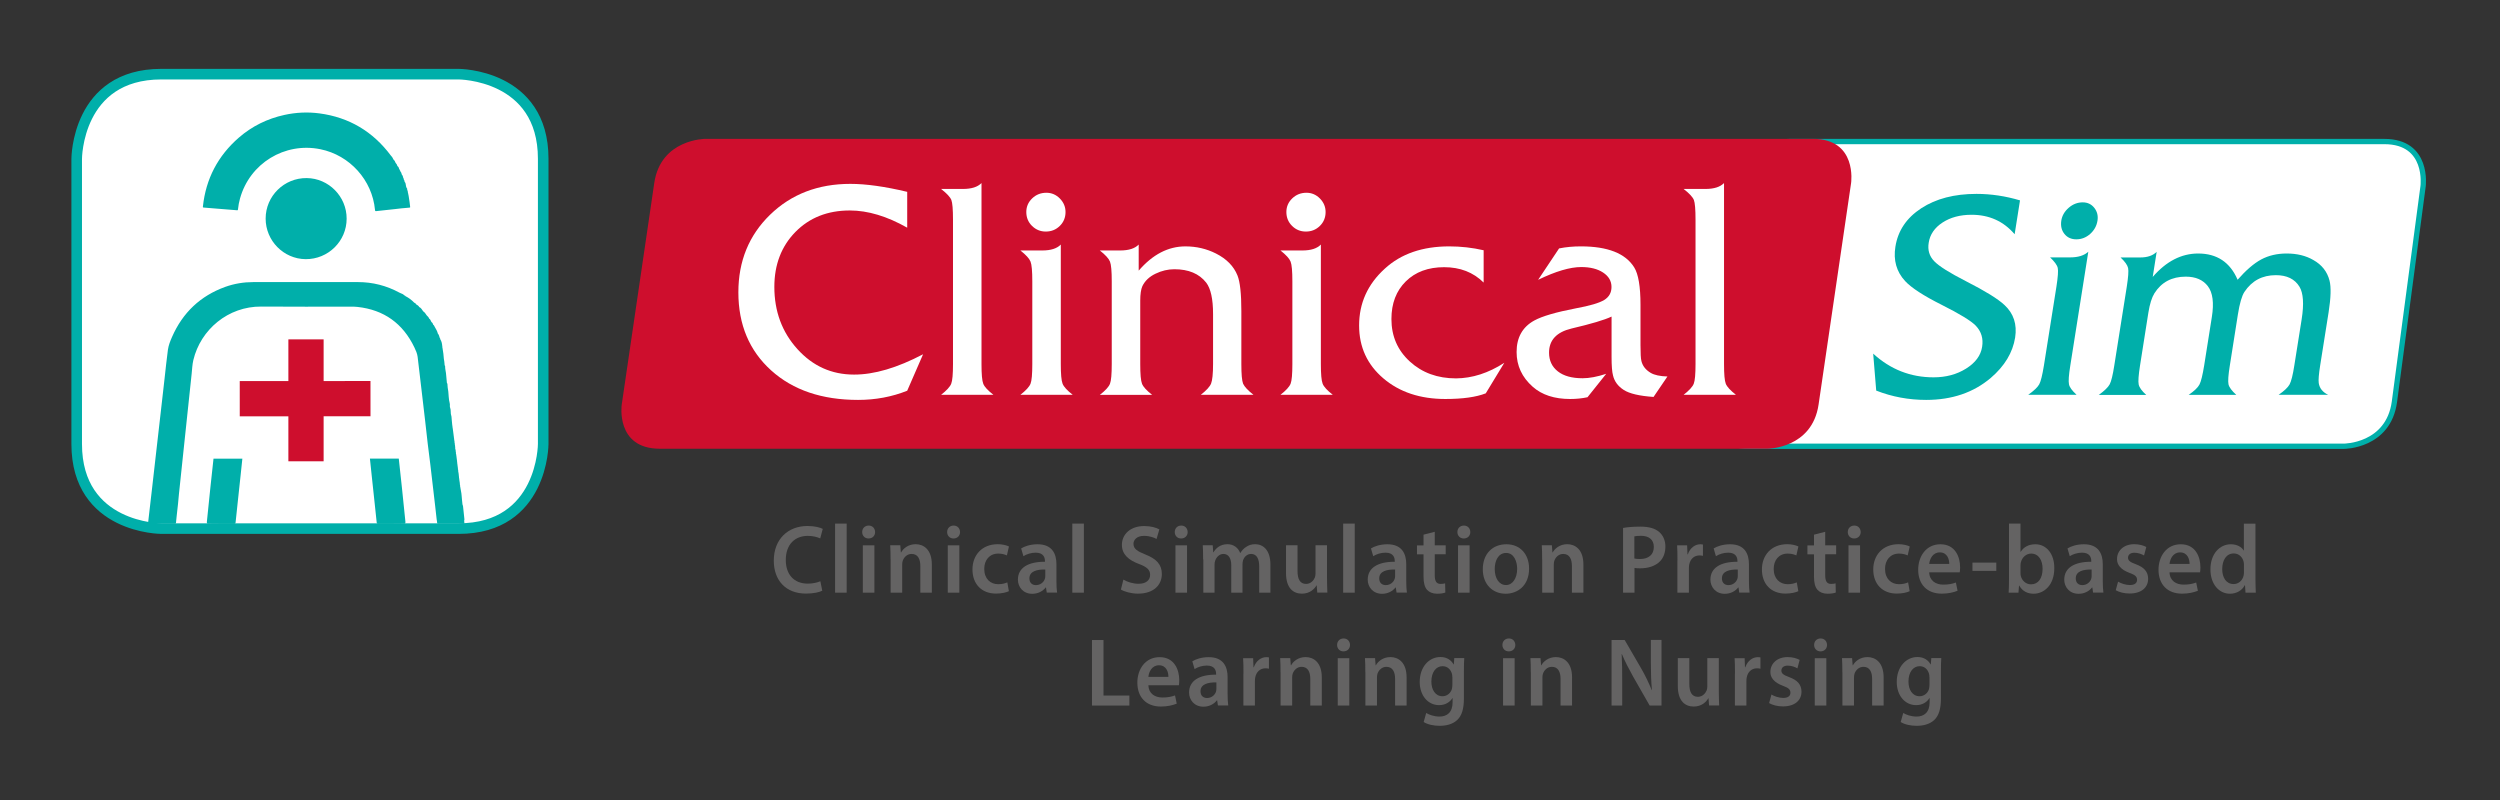 <?xml version="1.0" encoding="utf-8"?>
<!-- Generator: Adobe Illustrator 24.2.1, SVG Export Plug-In . SVG Version: 6.00 Build 0)  -->
<svg version="1.1" xmlns="http://www.w3.org/2000/svg" xmlns:xlink="http://www.w3.org/1999/xlink" x="0px" y="0px"
	 viewBox="0 0 354.33 113.39" style="enable-background:new 0 0 354.33 113.39;" xml:space="preserve">
<rect x="0" y="0" width="354.33" height="113.39" fill="#333333" stroke="none"/>
<style type="text/css">
	.st0{fill:#646363;}
	.st1{fill:#FFFFFF;stroke:#00AFAA;stroke-width:0.75;}
	.st2{fill:#00AFAA;}
	.st3{fill:#CE0E2D;}
	.st4{fill:#FFFFFF;}
	.st5{fill:#FFFFFF;stroke:#00AFAA;stroke-width:1.5;}
	.st6{fill:none;stroke:#CE0E2D;stroke-width:4.995;}
</style>
<g id="Capa_1">
</g>
<g id="Capa_2">
	<g>
		<g>
			<g>
				<g>
					<path class="st0" d="M116.54,83.72c-0.38,0.21-1.23,0.41-2.31,0.41c-2.84,0-4.56-1.85-4.56-4.67c0-3.06,2.04-4.91,4.77-4.91
						c1.07,0,1.84,0.23,2.17,0.41l-0.36,1.35c-0.42-0.19-1.01-0.36-1.75-0.36c-1.82,0-3.13,1.19-3.13,3.42
						c0,2.04,1.15,3.35,3.12,3.35c0.66,0,1.35-0.14,1.78-0.34L116.54,83.72z"/>
					<path class="st0" d="M118.36,74.21H120V84h-1.64V74.21z"/>
					<path class="st0" d="M124.03,75.41c0,0.51-0.36,0.91-0.93,0.91c-0.54,0-0.9-0.4-0.9-0.91c0-0.52,0.37-0.92,0.92-0.92
						C123.67,74.49,124.02,74.89,124.03,75.41z M122.29,84v-6.71h1.64V84H122.29z"/>
					<path class="st0" d="M126.22,79.28c0-0.77-0.01-1.42-0.05-2h1.43l0.08,1.01h0.04c0.28-0.52,0.98-1.16,2.06-1.16
						c1.13,0,2.29,0.76,2.29,2.88V84h-1.63v-3.79c0-0.96-0.34-1.7-1.23-1.7c-0.65,0-1.1,0.48-1.27,0.99
						c-0.05,0.15-0.07,0.36-0.07,0.55V84h-1.64V79.28z"/>
					<path class="st0" d="M136.07,75.41c0,0.51-0.36,0.91-0.93,0.91c-0.54,0-0.9-0.4-0.9-0.91c0-0.52,0.37-0.92,0.92-0.92
						C135.71,74.49,136.06,74.89,136.07,75.41z M134.33,84v-6.71h1.64V84H134.33z"/>
					<path class="st0" d="M142.99,83.79c-0.34,0.17-1.02,0.34-1.83,0.34c-2.02,0-3.33-1.34-3.33-3.42c0-2.01,1.33-3.58,3.59-3.58
						c0.6,0,1.21,0.14,1.58,0.32l-0.29,1.27c-0.27-0.12-0.65-0.26-1.23-0.26c-1.25,0-1.99,0.95-1.98,2.18
						c0,1.38,0.86,2.16,1.98,2.16c0.57,0,0.97-0.12,1.29-0.26L142.99,83.79z"/>
					<path class="st0" d="M148.36,84l-0.11-0.74h-0.04c-0.4,0.52-1.07,0.9-1.91,0.9c-1.3,0-2.03-0.98-2.03-2
						c0-1.69,1.45-2.55,3.83-2.54V79.5c0-0.44-0.17-1.17-1.31-1.17c-0.64,0-1.3,0.21-1.74,0.5l-0.32-1.1
						c0.48-0.3,1.31-0.59,2.33-0.59c2.07,0,2.67,1.36,2.67,2.82v2.42c0,0.61,0.03,1.2,0.09,1.61H148.36z M148.15,80.72
						c-1.15-0.03-2.25,0.23-2.25,1.25c0,0.66,0.41,0.96,0.93,0.96c0.65,0,1.13-0.44,1.27-0.92c0.04-0.12,0.05-0.26,0.05-0.37V80.72z
						"/>
					<path class="st0" d="M151.98,74.21h1.64V84h-1.64V74.21z"/>
					<path class="st0" d="M159.22,82.15c0.53,0.32,1.33,0.59,2.16,0.59c1.05,0,1.63-0.51,1.63-1.27c0-0.7-0.45-1.12-1.59-1.54
						c-1.47-0.55-2.41-1.36-2.41-2.7c0-1.52,1.22-2.67,3.16-2.67c0.97,0,1.68,0.22,2.15,0.47l-0.4,1.36
						c-0.32-0.18-0.94-0.44-1.78-0.44c-1.03,0-1.49,0.58-1.49,1.12c0,0.72,0.52,1.05,1.71,1.53c1.55,0.61,2.31,1.42,2.31,2.76
						c0,1.49-1.09,2.78-3.39,2.78c-0.94,0-1.92-0.28-2.41-0.58L159.22,82.15z"/>
					<path class="st0" d="M168.33,75.41c0,0.51-0.36,0.91-0.93,0.91c-0.54,0-0.9-0.4-0.9-0.91c0-0.52,0.37-0.92,0.92-0.92
						C167.97,74.49,168.32,74.89,168.33,75.41z M166.6,84v-6.71h1.64V84H166.6z"/>
					<path class="st0" d="M170.52,79.28c0-0.77-0.01-1.42-0.05-2h1.41l0.07,0.99h0.04c0.32-0.52,0.9-1.14,1.99-1.14
						c0.85,0,1.51,0.5,1.79,1.24h0.03c0.23-0.37,0.49-0.65,0.8-0.84c0.36-0.26,0.77-0.4,1.3-0.4c1.07,0,2.16,0.76,2.16,2.91V84
						h-1.59v-3.71c0-1.12-0.37-1.78-1.15-1.78c-0.56,0-0.97,0.41-1.14,0.9c-0.04,0.17-0.08,0.37-0.08,0.56V84h-1.59v-3.89
						c0-0.94-0.36-1.6-1.11-1.6c-0.61,0-1.02,0.5-1.17,0.96c-0.07,0.17-0.09,0.36-0.09,0.55V84h-1.59V79.28z"/>
					<path class="st0" d="M188.08,81.98c0,0.8,0.03,1.46,0.05,2.01h-1.43l-0.08-1.02h-0.03c-0.28,0.48-0.91,1.17-2.07,1.17
						c-1.18,0-2.25-0.73-2.25-2.92v-3.94h1.63v3.65c0,1.12,0.34,1.83,1.21,1.83c0.65,0,1.07-0.48,1.25-0.91
						c0.05-0.15,0.09-0.33,0.09-0.52v-4.05h1.63V81.98z"/>
					<path class="st0" d="M190.37,74.21h1.64V84h-1.64V74.21z"/>
					<path class="st0" d="M197.94,84l-0.11-0.74h-0.04c-0.4,0.52-1.07,0.9-1.91,0.9c-1.3,0-2.03-0.98-2.03-2
						c0-1.69,1.45-2.55,3.83-2.54V79.5c0-0.44-0.17-1.17-1.31-1.17c-0.64,0-1.3,0.21-1.74,0.5l-0.32-1.1
						c0.48-0.3,1.31-0.59,2.33-0.59c2.07,0,2.67,1.36,2.67,2.82v2.42c0,0.61,0.03,1.2,0.09,1.61H197.94z M197.73,80.72
						c-1.15-0.03-2.25,0.23-2.25,1.25c0,0.66,0.41,0.96,0.93,0.96c0.65,0,1.13-0.44,1.27-0.92c0.04-0.12,0.05-0.26,0.05-0.37V80.72z
						"/>
					<path class="st0" d="M203.35,75.37v1.92h1.55v1.27h-1.55v2.96c0,0.81,0.21,1.24,0.83,1.24c0.28,0,0.49-0.04,0.64-0.08l0.03,1.3
						c-0.24,0.1-0.66,0.17-1.18,0.17c-0.6,0-1.1-0.21-1.41-0.55c-0.34-0.39-0.5-0.99-0.5-1.87v-3.16h-0.93v-1.27h0.93v-1.52
						L203.35,75.37z"/>
					<path class="st0" d="M208.39,75.41c0,0.51-0.36,0.91-0.93,0.91c-0.54,0-0.9-0.4-0.9-0.91c0-0.52,0.37-0.92,0.92-0.92
						C208.03,74.49,208.38,74.89,208.39,75.41z M206.65,84v-6.71h1.64V84H206.65z"/>
					<path class="st0" d="M216.72,80.58c0,2.47-1.67,3.57-3.32,3.57c-1.83,0-3.24-1.31-3.24-3.46c0-2.21,1.39-3.55,3.34-3.55
						C215.43,77.13,216.72,78.54,216.72,80.58z M211.85,80.65c0,1.3,0.61,2.27,1.6,2.27c0.93,0,1.58-0.95,1.58-2.3
						c0-1.05-0.45-2.25-1.56-2.25C212.32,78.37,211.85,79.53,211.85,80.65z"/>
					<path class="st0" d="M218.57,79.28c0-0.77-0.01-1.42-0.05-2h1.43l0.08,1.01h0.04c0.28-0.52,0.98-1.16,2.06-1.16
						c1.13,0,2.29,0.76,2.29,2.88V84h-1.63v-3.79c0-0.96-0.34-1.7-1.23-1.7c-0.65,0-1.1,0.48-1.27,0.99
						c-0.05,0.15-0.07,0.36-0.07,0.55V84h-1.64V79.28z"/>
					<path class="st0" d="M230.03,74.83c0.58-0.11,1.39-0.19,2.49-0.19c1.19,0,2.07,0.26,2.64,0.76c0.53,0.45,0.88,1.18,0.88,2.05
						c0,0.88-0.27,1.61-0.77,2.11c-0.65,0.67-1.67,0.99-2.82,0.99c-0.3,0-0.58-0.01-0.79-0.06V84h-1.62V74.83z M231.65,79.16
						c0.2,0.05,0.46,0.07,0.79,0.07c1.22,0,1.96-0.62,1.96-1.71c0-1.03-0.69-1.58-1.82-1.58c-0.45,0-0.77,0.04-0.94,0.08V79.16z"/>
					<path class="st0" d="M237.75,79.45c0-0.91-0.01-1.56-0.05-2.16h1.42l0.05,1.28h0.05c0.32-0.95,1.07-1.43,1.76-1.43
						c0.16,0,0.25,0.01,0.38,0.04v1.6c-0.13-0.03-0.28-0.06-0.48-0.06c-0.78,0-1.31,0.52-1.46,1.28c-0.03,0.15-0.05,0.33-0.05,0.52
						V84h-1.63V79.45z"/>
					<path class="st0" d="M246.51,84l-0.11-0.74h-0.04c-0.4,0.52-1.07,0.9-1.91,0.9c-1.3,0-2.03-0.98-2.03-2
						c0-1.69,1.45-2.55,3.83-2.54V79.5c0-0.44-0.17-1.17-1.31-1.17c-0.64,0-1.3,0.21-1.74,0.5l-0.32-1.1
						c0.48-0.3,1.31-0.59,2.33-0.59c2.07,0,2.67,1.36,2.67,2.82v2.42c0,0.61,0.03,1.2,0.09,1.61H246.51z M246.3,80.72
						c-1.15-0.03-2.25,0.23-2.25,1.25c0,0.66,0.41,0.96,0.93,0.96c0.65,0,1.13-0.44,1.27-0.92c0.04-0.12,0.05-0.26,0.05-0.37V80.72z
						"/>
					<path class="st0" d="M254.88,83.79c-0.34,0.17-1.02,0.34-1.83,0.34c-2.02,0-3.33-1.34-3.33-3.42c0-2.01,1.33-3.58,3.59-3.58
						c0.6,0,1.21,0.14,1.58,0.32l-0.29,1.27c-0.27-0.12-0.65-0.26-1.23-0.26c-1.25,0-1.99,0.95-1.98,2.18
						c0,1.38,0.86,2.16,1.98,2.16c0.57,0,0.97-0.12,1.29-0.26L254.88,83.79z"/>
					<path class="st0" d="M258.69,75.37v1.92h1.55v1.27h-1.55v2.96c0,0.81,0.21,1.24,0.83,1.24c0.28,0,0.49-0.04,0.64-0.08l0.03,1.3
						c-0.24,0.1-0.66,0.17-1.18,0.17c-0.6,0-1.1-0.21-1.41-0.55c-0.34-0.39-0.5-0.99-0.5-1.87v-3.16h-0.93v-1.27h0.93v-1.52
						L258.69,75.37z"/>
					<path class="st0" d="M263.72,75.41c0,0.51-0.36,0.91-0.93,0.91c-0.54,0-0.9-0.4-0.9-0.91c0-0.52,0.37-0.92,0.92-0.92
						C263.37,74.49,263.71,74.89,263.72,75.41z M261.99,84v-6.71h1.64V84H261.99z"/>
					<path class="st0" d="M270.66,83.79c-0.34,0.17-1.02,0.34-1.83,0.34c-2.02,0-3.33-1.34-3.33-3.42c0-2.01,1.33-3.58,3.59-3.58
						c0.6,0,1.21,0.14,1.58,0.32l-0.29,1.27c-0.27-0.12-0.65-0.26-1.23-0.26c-1.25,0-1.99,0.95-1.98,2.18
						c0,1.38,0.86,2.16,1.98,2.16c0.57,0,0.97-0.12,1.29-0.26L270.66,83.79z"/>
					<path class="st0" d="M273.43,81.12c0.04,1.21,0.96,1.74,1.99,1.74c0.76,0,1.3-0.11,1.79-0.3l0.24,1.17
						c-0.56,0.23-1.33,0.41-2.25,0.41c-2.09,0-3.33-1.34-3.33-3.39c0-1.86,1.09-3.61,3.16-3.61c2.09,0,2.78,1.79,2.78,3.26
						c0,0.32-0.03,0.57-0.05,0.72H273.43z M276.27,79.93c0.01-0.62-0.25-1.64-1.34-1.64c-1.01,0-1.43,0.95-1.5,1.64H276.27z"/>
					<path class="st0" d="M282.94,79.74v1.17h-3.38v-1.17H282.94z"/>
					<path class="st0" d="M284.69,84c0.03-0.46,0.05-1.2,0.05-1.89v-7.9h1.63v4h0.03c0.4-0.65,1.1-1.07,2.07-1.07
						c1.58,0,2.71,1.36,2.69,3.4c0,2.41-1.47,3.61-2.93,3.61c-0.83,0-1.58-0.33-2.04-1.16h-0.03L286.08,84H284.69z M286.37,81.23
						c0,0.14,0.01,0.28,0.04,0.4c0.17,0.68,0.74,1.19,1.45,1.19c1.02,0,1.64-0.85,1.64-2.21c0-1.18-0.54-2.15-1.63-2.15
						c-0.66,0-1.26,0.5-1.45,1.24c-0.03,0.12-0.05,0.28-0.05,0.44V81.23z"/>
					<path class="st0" d="M296.66,84l-0.11-0.74h-0.04c-0.4,0.52-1.07,0.9-1.91,0.9c-1.3,0-2.03-0.98-2.03-2
						c0-1.69,1.45-2.55,3.83-2.54V79.5c0-0.44-0.17-1.17-1.31-1.17c-0.64,0-1.3,0.21-1.74,0.5l-0.32-1.1
						c0.48-0.3,1.31-0.59,2.33-0.59c2.07,0,2.67,1.36,2.67,2.82v2.42c0,0.61,0.03,1.2,0.09,1.61H296.66z M296.45,80.72
						c-1.15-0.03-2.25,0.23-2.25,1.25c0,0.66,0.41,0.96,0.93,0.96c0.65,0,1.13-0.44,1.27-0.92c0.04-0.12,0.05-0.26,0.05-0.37V80.72z
						"/>
					<path class="st0" d="M300.2,82.44c0.37,0.23,1.07,0.48,1.66,0.48c0.72,0,1.03-0.3,1.03-0.74c0-0.46-0.27-0.69-1.06-0.98
						c-1.26-0.46-1.79-1.17-1.78-1.96c0-1.18,0.94-2.11,2.44-2.11c0.72,0,1.34,0.19,1.71,0.4l-0.32,1.2
						c-0.28-0.17-0.79-0.39-1.37-0.39c-0.58,0-0.9,0.29-0.9,0.7c0,0.43,0.3,0.63,1.13,0.94c1.17,0.44,1.71,1.06,1.72,2.05
						c0,1.21-0.92,2.09-2.63,2.09c-0.78,0-1.48-0.19-1.96-0.47L300.2,82.44z"/>
					<path class="st0" d="M307.49,81.12c0.04,1.21,0.96,1.74,1.99,1.74c0.76,0,1.3-0.11,1.79-0.3l0.24,1.17
						c-0.56,0.23-1.33,0.41-2.25,0.41c-2.09,0-3.33-1.34-3.33-3.39c0-1.86,1.09-3.61,3.16-3.61c2.09,0,2.78,1.79,2.78,3.26
						c0,0.32-0.03,0.57-0.05,0.72H307.49z M310.33,79.93c0.01-0.62-0.25-1.64-1.34-1.64c-1.01,0-1.43,0.95-1.5,1.64H310.33z"/>
					<path class="st0" d="M319.67,74.21v7.9c0,0.69,0.03,1.43,0.05,1.89h-1.46l-0.07-1.06h-0.03c-0.38,0.74-1.17,1.21-2.11,1.21
						c-1.54,0-2.76-1.36-2.76-3.43c-0.01-2.25,1.34-3.58,2.89-3.58c0.89,0,1.53,0.39,1.82,0.88h0.03v-3.8H319.67z M318.04,80.08
						c0-0.14-0.01-0.3-0.04-0.44c-0.15-0.66-0.66-1.2-1.41-1.2c-1.05,0-1.63,0.96-1.63,2.22c0,1.23,0.58,2.12,1.62,2.12
						c0.66,0,1.25-0.47,1.41-1.2c0.04-0.15,0.05-0.32,0.05-0.5V80.08z"/>
				</g>
				<g>
					<path class="st0" d="M154.77,90.71h1.63v7.87h3.67V100h-5.3V90.71z"/>
					<path class="st0" d="M162.76,97.12c0.04,1.21,0.95,1.74,1.99,1.74c0.76,0,1.3-0.11,1.79-0.3l0.24,1.17
						c-0.56,0.23-1.33,0.41-2.25,0.41c-2.1,0-3.33-1.34-3.33-3.39c0-1.86,1.09-3.61,3.16-3.61c2.09,0,2.78,1.79,2.78,3.26
						c0,0.32-0.03,0.57-0.05,0.72H162.76z M165.6,95.93c0.01-0.62-0.25-1.64-1.34-1.64c-1.01,0-1.43,0.95-1.5,1.64H165.6z"/>
					<path class="st0" d="M172.62,100l-0.11-0.74h-0.04c-0.4,0.52-1.07,0.9-1.91,0.9c-1.3,0-2.03-0.98-2.03-2
						c0-1.69,1.45-2.55,3.83-2.54V95.5c0-0.44-0.17-1.17-1.31-1.17c-0.64,0-1.3,0.21-1.74,0.5l-0.32-1.1
						c0.48-0.3,1.31-0.59,2.33-0.59c2.07,0,2.67,1.36,2.67,2.82v2.42c0,0.61,0.03,1.2,0.09,1.61H172.62z M172.4,96.72
						c-1.15-0.03-2.25,0.23-2.25,1.25c0,0.66,0.41,0.96,0.93,0.96c0.65,0,1.13-0.44,1.27-0.92c0.04-0.12,0.05-0.26,0.05-0.37V96.72z
						"/>
					<path class="st0" d="M176.24,95.45c0-0.91-0.01-1.56-0.05-2.16h1.42l0.05,1.28h0.05c0.32-0.95,1.07-1.43,1.76-1.43
						c0.16,0,0.25,0.01,0.38,0.04v1.6c-0.13-0.03-0.28-0.06-0.48-0.06c-0.78,0-1.31,0.52-1.46,1.28c-0.03,0.15-0.05,0.33-0.05,0.52
						V100h-1.63V95.45z"/>
					<path class="st0" d="M181.49,95.28c0-0.77-0.01-1.42-0.05-2h1.43l0.08,1.01h0.04c0.28-0.52,0.98-1.16,2.06-1.16
						c1.13,0,2.29,0.76,2.29,2.88V100h-1.63v-3.79c0-0.96-0.34-1.7-1.23-1.7c-0.65,0-1.1,0.48-1.27,0.99
						c-0.05,0.15-0.07,0.36-0.07,0.55V100h-1.64V95.28z"/>
					<path class="st0" d="M191.34,91.41c0,0.51-0.36,0.91-0.93,0.91c-0.54,0-0.9-0.4-0.9-0.91c0-0.52,0.37-0.92,0.92-0.92
						C190.98,90.49,191.33,90.89,191.34,91.41z M189.6,100v-6.71h1.64V100H189.6z"/>
					<path class="st0" d="M193.51,95.28c0-0.77-0.01-1.42-0.05-2h1.43l0.08,1.01h0.04c0.28-0.52,0.98-1.16,2.06-1.16
						c1.13,0,2.29,0.76,2.29,2.88V100h-1.63v-3.79c0-0.96-0.34-1.7-1.23-1.7c-0.65,0-1.1,0.48-1.27,0.99
						c-0.05,0.15-0.07,0.36-0.07,0.55V100h-1.64V95.28z"/>
					<path class="st0" d="M207.53,93.29c-0.03,0.45-0.05,1.01-0.05,1.93v3.8c0,1.41-0.28,2.41-0.96,3.04
						c-0.68,0.62-1.6,0.81-2.49,0.81c-0.82,0-1.7-0.18-2.25-0.54l0.36-1.28c0.41,0.25,1.1,0.51,1.88,0.51
						c1.06,0,1.86-0.58,1.86-2.03v-0.58h-0.03c-0.37,0.59-1.03,0.99-1.88,0.99c-1.6,0-2.75-1.38-2.75-3.28
						c0-2.21,1.38-3.54,2.93-3.54c0.98,0,1.56,0.5,1.87,1.05h0.03l0.07-0.9H207.53z M205.84,95.97c0-0.15-0.01-0.32-0.05-0.46
						c-0.17-0.62-0.64-1.09-1.33-1.09c-0.92,0-1.59,0.83-1.59,2.19c0,1.14,0.56,2.07,1.58,2.07c0.61,0,1.14-0.41,1.33-1.02
						c0.04-0.18,0.07-0.41,0.07-0.61V95.97z"/>
					<path class="st0" d="M214.77,91.41c0,0.51-0.36,0.91-0.93,0.91c-0.54,0-0.9-0.4-0.9-0.91c0-0.52,0.37-0.92,0.92-0.92
						C214.41,90.49,214.75,90.89,214.77,91.41z M213.03,100v-6.71h1.64V100H213.03z"/>
					<path class="st0" d="M216.96,95.28c0-0.77-0.01-1.42-0.05-2h1.43l0.08,1.01h0.04c0.28-0.52,0.98-1.16,2.06-1.16
						c1.13,0,2.29,0.76,2.29,2.88V100h-1.63v-3.79c0-0.96-0.34-1.7-1.23-1.7c-0.65,0-1.1,0.48-1.27,0.99
						c-0.05,0.15-0.07,0.36-0.07,0.55V100h-1.64V95.28z"/>
					<path class="st0" d="M228.41,100v-9.29h1.86l2.31,3.98c0.6,1.03,1.11,2.11,1.52,3.11h0.03c-0.11-1.24-0.15-2.44-0.15-3.86
						v-3.24h1.51V100h-1.68l-2.33-4.08c-0.57-1.02-1.17-2.16-1.6-3.21l-0.04,0.01c0.07,1.2,0.08,2.42,0.08,3.96V100H228.41z"/>
					<path class="st0" d="M243.61,97.98c0,0.8,0.03,1.46,0.05,2.01h-1.43l-0.08-1.02h-0.03c-0.28,0.48-0.91,1.17-2.07,1.17
						c-1.18,0-2.25-0.73-2.25-2.92v-3.94h1.63v3.65c0,1.12,0.34,1.83,1.21,1.83c0.65,0,1.07-0.48,1.25-0.91
						c0.05-0.15,0.09-0.33,0.09-0.52v-4.05h1.63V97.98z"/>
					<path class="st0" d="M245.9,95.45c0-0.91-0.01-1.56-0.05-2.16h1.42l0.05,1.28h0.05c0.32-0.95,1.07-1.43,1.76-1.43
						c0.16,0,0.25,0.01,0.38,0.04v1.6c-0.13-0.03-0.28-0.06-0.48-0.06c-0.78,0-1.31,0.52-1.46,1.28c-0.03,0.15-0.05,0.33-0.05,0.52
						V100h-1.63V95.45z"/>
					<path class="st0" d="M251.07,98.44c0.37,0.23,1.07,0.48,1.66,0.48c0.72,0,1.03-0.3,1.03-0.74c0-0.46-0.27-0.69-1.06-0.98
						c-1.26-0.46-1.79-1.17-1.78-1.96c0-1.18,0.94-2.11,2.44-2.11c0.72,0,1.34,0.19,1.71,0.4l-0.32,1.2
						c-0.28-0.17-0.79-0.39-1.37-0.39c-0.58,0-0.9,0.29-0.9,0.7c0,0.43,0.3,0.63,1.13,0.94c1.17,0.44,1.71,1.06,1.72,2.05
						c0,1.21-0.92,2.09-2.63,2.09c-0.78,0-1.48-0.19-1.96-0.47L251.07,98.44z"/>
					<path class="st0" d="M258.95,91.41c0,0.51-0.36,0.91-0.93,0.91c-0.54,0-0.9-0.4-0.9-0.91c0-0.52,0.37-0.92,0.92-0.92
						C258.59,90.49,258.94,90.89,258.95,91.41z M257.21,100v-6.71h1.64V100H257.21z"/>
					<path class="st0" d="M261.12,95.28c0-0.77-0.01-1.42-0.05-2h1.43l0.08,1.01h0.04c0.28-0.52,0.98-1.16,2.06-1.16
						c1.13,0,2.29,0.76,2.29,2.88V100h-1.63v-3.79c0-0.96-0.34-1.7-1.23-1.7c-0.65,0-1.1,0.48-1.27,0.99
						c-0.05,0.15-0.07,0.36-0.07,0.55V100h-1.64V95.28z"/>
					<path class="st0" d="M275.14,93.29c-0.03,0.45-0.05,1.01-0.05,1.93v3.8c0,1.41-0.28,2.41-0.96,3.04
						c-0.68,0.62-1.6,0.81-2.49,0.81c-0.82,0-1.7-0.18-2.25-0.54l0.36-1.28c0.41,0.25,1.1,0.51,1.88,0.51
						c1.06,0,1.86-0.58,1.86-2.03v-0.58h-0.03c-0.37,0.59-1.03,0.99-1.88,0.99c-1.6,0-2.75-1.38-2.75-3.28
						c0-2.21,1.38-3.54,2.93-3.54c0.98,0,1.56,0.5,1.87,1.05h0.03l0.07-0.9H275.14z M273.46,95.97c0-0.15-0.01-0.32-0.05-0.46
						c-0.17-0.62-0.64-1.09-1.33-1.09c-0.92,0-1.59,0.83-1.59,2.19c0,1.14,0.56,2.07,1.58,2.07c0.61,0,1.14-0.41,1.33-1.02
						c0.04-0.18,0.07-0.41,0.07-0.61V95.97z"/>
				</g>
			</g>
			<g>
				<g>
					<path class="st1" d="M253.58,20.06c0,0-6.33,0-7.17,6.33l-4.06,30.53c0,0-0.84,6.33,5.49,6.33h84.36c0,0,6.33,0,7.17-6.33
						l4.06-30.53c0,0,0.84-6.33-5.49-6.33H253.58z"/>
					<g>
						<g>
							<path class="st2" d="M285.61,47.84c-0.34,2.13-1.49,4.04-3.45,5.72c-2.45,2.08-5.5,3.12-9.16,3.12
								c-2.48,0-4.84-0.44-7.08-1.32l-0.43-5.24c2.44,2.24,5.3,3.36,8.56,3.36c1.75,0,3.29-0.41,4.61-1.24
								c1.32-0.83,2.08-1.85,2.27-3.08c0.19-1.17-0.11-2.17-0.9-3c-0.67-0.69-2.29-1.68-4.84-2.96c-2.55-1.28-4.28-2.4-5.17-3.36
								c-1.23-1.33-1.69-2.96-1.38-4.88c0.36-2.27,1.58-4.08,3.66-5.44c2.08-1.36,4.69-2.04,7.83-2.04c2.06,0,4.12,0.31,6.17,0.92
								l-0.76,4.8c-1.57-1.84-3.6-2.76-6.11-2.76c-1.62,0-2.99,0.37-4.11,1.1c-1.12,0.73-1.78,1.69-1.96,2.86
								c-0.17,1.04,0.09,1.91,0.78,2.62c0.68,0.71,2.18,1.65,4.47,2.82c2.73,1.39,4.57,2.52,5.5,3.4
								C285.4,44.44,285.9,45.97,285.61,47.84z"/>
							<path class="st2" d="M294.32,55.96h-6.86c0.83-0.59,1.35-1.09,1.57-1.5c0.22-0.41,0.44-1.3,0.66-2.66l1.77-11.16
								c0.21-1.36,0.28-2.25,0.19-2.66c-0.09-0.41-0.46-0.91-1.09-1.5h2.86c1.12,0,1.98-0.27,2.56-0.8l-2.55,16.12
								c-0.22,1.36-0.28,2.25-0.19,2.66C293.31,54.87,293.68,55.37,294.32,55.96z M297.28,31.28c-0.12,0.75-0.47,1.37-1.04,1.88
								c-0.58,0.51-1.23,0.76-1.96,0.76c-0.71,0-1.27-0.25-1.68-0.76s-0.56-1.13-0.45-1.88c0.11-0.72,0.47-1.33,1.06-1.84
								c0.59-0.51,1.25-0.76,1.98-0.76c0.68,0,1.23,0.26,1.64,0.78C297.24,29.98,297.39,30.59,297.28,31.28z"/>
						</g>
						<g>
							<path class="st2" d="M329.98,55.96h-7.03c0.81-0.56,1.33-1.06,1.56-1.48c0.23-0.43,0.46-1.32,0.67-2.69l1.04-6.54
								c0.34-2.16,0.24-3.7-0.31-4.61c-0.67-1.1-1.79-1.64-3.35-1.64c-1.92,0-3.4,0.79-4.45,2.37c-0.37,0.56-0.68,1.63-0.93,3.21
								l-1.14,7.22c-0.22,1.36-0.28,2.25-0.19,2.67c0.09,0.41,0.46,0.92,1.11,1.5h-6.76c0.81-0.56,1.32-1.05,1.54-1.48
								s0.44-1.32,0.66-2.68l1.09-6.88c0.32-2,0.13-3.45-0.56-4.36s-1.74-1.36-3.14-1.36c-1.97,0-3.45,0.79-4.44,2.36
								c-0.37,0.59-0.66,1.51-0.86,2.76l-1.18,7.48c-0.21,1.36-0.28,2.25-0.19,2.68c0.09,0.43,0.44,0.92,1.07,1.48h-6.72
								c0.81-0.59,1.32-1.09,1.54-1.5c0.22-0.41,0.44-1.3,0.65-2.66l1.77-11.16c0.21-1.36,0.28-2.25,0.19-2.66
								c-0.09-0.41-0.44-0.91-1.07-1.5h2.8c1.02,0,1.79-0.27,2.32-0.8l-0.56,3.56c1.91-2.21,4.06-3.32,6.44-3.32
								c2.66,0,4.53,1.24,5.59,3.72c1.19-1.36,2.31-2.32,3.35-2.88c1.05-0.56,2.25-0.84,3.61-0.84c1.46,0,2.72,0.31,3.77,0.92
								c1.2,0.67,1.97,1.64,2.3,2.92c0.24,0.93,0.19,2.43-0.13,4.48l-1.2,7.56c-0.19,1.23-0.26,2.05-0.2,2.48
								C328.75,55.03,329.2,55.59,329.98,55.96z"/>
						</g>
					</g>
				</g>
				<g>
					<path class="st3" d="M99.98,19.68c0,0-6.33,0-7.25,6.26l-4.61,31.4c0,0-0.92,6.26,5.41,6.26H250.5c0,0,6.33,0,7.25-6.26
						l4.61-31.4c0,0,0.92-6.26-5.41-6.26H99.98z"/>
					<g>
						<path class="st4" d="M130.83,50.21l-2.25,5.17c-2.18,0.87-4.5,1.3-6.96,1.3c-5.12,0-9.23-1.39-12.32-4.18
							s-4.65-6.47-4.65-11.07c0-4.42,1.5-8.09,4.5-11c3-2.91,6.79-4.37,11.37-4.37c2.23,0,4.92,0.38,8.06,1.13v5.08
							c-2.86-1.62-5.57-2.44-8.14-2.44c-3.14,0-5.71,1.02-7.7,3.04c-1.99,2.03-2.99,4.63-2.99,7.79c0,3.47,1.09,6.41,3.27,8.82
							c2.18,2.41,4.85,3.61,8.02,3.61C123.89,53.1,127.15,52.14,130.83,50.21z"/>
						<path class="st4" d="M140.8,55.96h-7.42c0.79-0.62,1.27-1.14,1.44-1.58c0.17-0.43,0.25-1.36,0.25-2.79V31.14
							c0-1.46-0.08-2.39-0.23-2.79c-0.16-0.41-0.64-0.93-1.46-1.57h3.1c1.22,0,2.09-0.28,2.63-0.84v25.66
							c0,1.43,0.08,2.36,0.25,2.79C139.52,54.82,140.01,55.34,140.8,55.96z"/>
						<path class="st4" d="M152.04,55.96h-7.42c0.79-0.62,1.27-1.14,1.44-1.58c0.17-0.43,0.25-1.36,0.25-2.79V39.87
							c0-1.43-0.08-2.36-0.25-2.79c-0.17-0.43-0.65-0.96-1.44-1.58h3.1c1.22,0,2.09-0.28,2.63-0.84v16.93
							c0,1.43,0.08,2.36,0.25,2.79C150.77,54.82,151.25,55.34,152.04,55.96z M151.02,30.05c0,0.78-0.27,1.44-0.81,1.97
							c-0.54,0.53-1.2,0.8-1.99,0.8c-0.76,0-1.41-0.27-1.95-0.8c-0.54-0.53-0.81-1.19-0.81-1.97c0-0.76,0.28-1.4,0.83-1.93
							c0.55-0.53,1.22-0.8,2.02-0.8c0.73,0,1.37,0.27,1.91,0.82C150.75,28.68,151.02,29.32,151.02,30.05z"/>
						<path class="st4" d="M177.66,55.96h-7.47c0.79-0.62,1.28-1.15,1.46-1.6c0.18-0.45,0.28-1.38,0.28-2.78v-7.07
							c0-2.13-0.33-3.62-0.98-4.46c-0.99-1.26-2.49-1.89-4.5-1.89c-0.91,0-1.8,0.21-2.67,0.63c-0.88,0.42-1.5,1.01-1.87,1.77
							c-0.2,0.45-0.3,1.14-0.3,2.06v8.97c0,1.43,0.08,2.37,0.25,2.8c0.17,0.44,0.65,0.96,1.44,1.58h-7.42
							c0.79-0.62,1.27-1.14,1.44-1.58c0.17-0.43,0.25-1.36,0.25-2.79V39.87c0-1.43-0.08-2.36-0.25-2.79
							c-0.17-0.43-0.65-0.96-1.44-1.58h2.88c1.22,0,2.09-0.28,2.63-0.84v3.7c1.98-2.3,4.19-3.44,6.62-3.44c1.56,0,3,0.34,4.33,1.01
							c1.5,0.76,2.52,1.79,3.05,3.11c0.37,0.92,0.55,2.6,0.55,5.04v7.52c0,1.43,0.08,2.36,0.25,2.79
							C176.39,54.82,176.87,55.34,177.66,55.96z"/>
						<path class="st4" d="M188.9,55.96h-7.42c0.79-0.62,1.27-1.14,1.44-1.58c0.17-0.43,0.25-1.36,0.25-2.79V39.87
							c0-1.43-0.08-2.36-0.25-2.79c-0.17-0.43-0.65-0.96-1.44-1.58h3.1c1.22,0,2.09-0.28,2.63-0.84v16.93
							c0,1.43,0.08,2.36,0.25,2.79C187.63,54.82,188.11,55.34,188.9,55.96z M187.88,30.05c0,0.78-0.27,1.44-0.81,1.97
							c-0.54,0.53-1.2,0.8-1.99,0.8c-0.76,0-1.42-0.27-1.95-0.8c-0.54-0.53-0.81-1.19-0.81-1.97c0-0.76,0.28-1.4,0.83-1.93
							c0.55-0.53,1.22-0.8,2.02-0.8c0.73,0,1.37,0.27,1.91,0.82C187.61,28.68,187.88,29.32,187.88,30.05z"/>
						<path class="st4" d="M213.21,51.42l-2.63,4.33c-1.36,0.53-3.27,0.8-5.73,0.8c-3.56,0-6.49-0.97-8.78-2.92
							c-2.29-1.95-3.44-4.44-3.44-7.5c0-3.16,1.21-5.85,3.65-8.06c2.29-2.1,5.33-3.15,9.12-3.15c1.64,0,3.27,0.18,4.88,0.55v4.58
							c-1.47-1.46-3.34-2.18-5.6-2.18c-2.26,0-4.07,0.67-5.43,2.01s-2.04,3.12-2.04,5.34c0,2.42,0.87,4.43,2.61,6.02
							s3.92,2.39,6.55,2.39C208.67,53.61,210.95,52.88,213.21,51.42z"/>
						<path class="st4" d="M236.33,53.36l-1.97,2.9c-2-0.14-3.41-0.47-4.22-0.99c-0.81-0.52-1.32-1.2-1.52-2.04
							c-0.14-0.5-0.21-1.39-0.21-2.65v-5.71c-1.01,0.48-2.9,1.04-5.67,1.69c-2.13,0.51-3.19,1.65-3.19,3.42
							c0,1.13,0.42,2.01,1.25,2.66c0.83,0.65,2,0.97,3.5,0.97c0.96,0,2.08-0.21,3.35-0.63L225,56.3c-0.79,0.17-1.61,0.25-2.46,0.25
							c-2.23,0-4-0.58-5.3-1.73c-1.53-1.35-2.29-2.99-2.29-4.93c0-2.05,0.83-3.54,2.5-4.46c1.13-0.62,3.1-1.19,5.9-1.73
							c1.98-0.36,3.32-0.76,4.01-1.18c0.69-0.42,1.04-1.04,1.04-1.85c0-0.84-0.4-1.52-1.19-2.04c-0.79-0.52-1.82-0.78-3.1-0.78
							c-1.58,0-3.62,0.6-6.11,1.81l2.97-4.45c0.99-0.2,2.02-0.29,3.1-0.29c3.79,0,6.31,0.99,7.55,2.98
							c0.59,0.95,0.89,2.72,0.89,5.29v5.71c0,1.18,0.04,1.93,0.13,2.27c0.17,0.7,0.61,1.26,1.32,1.68
							C234.49,53.16,235.28,53.33,236.33,53.36z"/>
						<path class="st4" d="M246.04,55.96h-7.42c0.79-0.62,1.27-1.14,1.44-1.58c0.17-0.43,0.25-1.36,0.25-2.79V31.14
							c0-1.46-0.08-2.39-0.23-2.79c-0.16-0.41-0.64-0.93-1.46-1.57h3.1c1.21,0,2.09-0.28,2.63-0.84v25.66
							c0,1.43,0.08,2.36,0.25,2.79C244.77,54.82,245.25,55.34,246.04,55.96z"/>
					</g>
				</g>
			</g>
		</g>
		<g>
			<path class="st5" d="M64.99,10.51c0,0,12,0,12,12v40.41c0,0,0,12-12,12H22.87c0,0-12,0-12-12V22.51c0,0,0-12,12-12H64.99z"/>
			<g>
				<g>
					<line class="st6" x1="43.37" y1="48.1" x2="43.37" y2="65.38"/>
					<line class="st6" x1="33.98" y1="56.51" x2="52.51" y2="56.5"/>
				</g>
				<g>
					<path class="st2" d="M65.8,73.89c-0.03,0.11,0.08,0.26-0.02,0.33c-0.08,0.05-0.22,0.01-0.34,0.01c-1.09,0-2.19,0-3.28,0
						c-0.14,0-0.21-0.02-0.21-0.18c0-0.14-0.04-0.28-0.06-0.42c-0.07-0.65-0.14-1.31-0.22-1.96c-0.22-1.94-0.45-3.89-0.68-5.83
						c-0.12-0.99-0.25-1.97-0.37-2.96c-0.13-1.06-0.24-2.13-0.36-3.19c-0.15-1.34-0.31-2.68-0.47-4.02c-0.2-1.7-0.39-3.39-0.6-5.09
						c-0.06-0.47-0.25-0.9-0.45-1.32c-1.63-3.41-4.31-5.35-8.08-5.76c-0.33-0.04-0.65-0.04-0.98-0.04c-4.22,0-8.43,0.03-12.65-0.01
						c-4.69-0.04-8.6,3.26-9.63,7.59c-0.15,0.64-0.17,1.31-0.24,1.96c-0.18,1.63-0.35,3.27-0.52,4.9c-0.2,1.89-0.4,3.78-0.6,5.67
						c-0.23,2.15-0.46,4.3-0.68,6.45c-0.05,0.46-0.09,0.93-0.13,1.39c-0.06,0.54-0.12,1.08-0.18,1.62
						c-0.04,0.36-0.08,0.71-0.11,1.07c-0.01,0.11-0.05,0.13-0.15,0.13c-1.23,0-2.46-0.01-3.68,0c-0.15,0-0.13-0.07-0.12-0.16
						c0.17-1.5,0.35-3,0.52-4.5c0.19-1.64,0.37-3.28,0.56-4.92c0.24-2.07,0.47-4.14,0.71-6.21c0.18-1.61,0.37-3.23,0.55-4.84
						c0.15-1.35,0.29-2.7,0.47-4.04c0.09-0.63,0.33-1.23,0.59-1.82c1.51-3.43,4-5.8,7.53-7.08c1.29-0.46,2.62-0.68,3.99-0.68
						c4.94,0,9.88-0.01,14.82,0c2.08,0,4.04,0.5,5.87,1.49c0.06,0.03,0.12,0.05,0.17,0.08c0.2,0.06,0.39,0.16,0.53,0.31l0,0
						c0.06,0.03,0.13,0.03,0.16,0.11l0.01,0.01l0.01,0c0.45,0.23,0.85,0.53,1.2,0.89c0,0.02,0.01,0.03,0.04,0.03
						c0.1,0.04,0.2,0.09,0.23,0.2c0.02,0.03,0.04,0.06,0.08,0.06c0.14,0.1,0.31,0.18,0.38,0.35l0.01-0.01l-0.01,0.01
						c0.26,0.12,0.39,0.35,0.54,0.57c0,0.02,0.01,0.04,0.03,0.04c0.22,0.15,0.36,0.36,0.5,0.58l0,0c0.15,0.13,0.28,0.27,0.35,0.46
						l0,0c0.15,0.09,0.21,0.24,0.27,0.39c0.02,0.04,0.05,0.07,0.07,0.11c0.14,0.08,0.19,0.24,0.24,0.38v0
						c0.11,0.05,0.14,0.17,0.19,0.26c0.18,0.32,0.38,0.62,0.46,0.98l0,0c0.17,0.17,0.19,0.41,0.27,0.62l0,0
						c0.07,0.05,0.05,0.13,0.08,0.2l0,0c0.18,0.28,0.24,0.59,0.27,0.92c0,0.01,0,0.02,0,0.04c0.05,0.09-0.01,0.19,0.04,0.27l0,0
						c0.05,0.26,0.09,0.53,0.12,0.79c0.03,0.25,0.05,0.5,0.07,0.74l0,0c0.05,0.25,0.08,0.5,0.1,0.76c0.01,0.06-0.01,0.11,0.02,0.17
						l0,0c0.04,0.04,0.06,0.09,0.06,0.14c-0.01,0.32,0.08,0.63,0.12,0.95c0.05,0.46,0.08,0.92,0.13,1.38l0,0
						c0.09,0.11,0.09,0.26,0.09,0.38c0.01,0.38,0.12,0.73,0.13,1.11c0.01,0.33,0.06,0.65,0.09,0.97l0,0
						c0.03,0.26,0.15,0.51,0.11,0.78c-0.01,0.1,0.01,0.23,0.05,0.33c0.1,0.27,0.05,0.55,0.09,0.83c0.02,0.13,0.07,0.25,0.09,0.39
						c0.05,0.34,0.03,0.68,0.09,1.02c0,0.03,0.01,0.07,0.01,0.1c0.03,0.06-0.01,0.14,0.03,0.2c0,0.03,0.01,0.07,0.01,0.1
						c0.03,0.06-0.01,0.14,0.03,0.2c0,0.02,0.01,0.05,0.01,0.07c0.03,0.07,0,0.14,0.03,0.21l0.01,0.09c0.03,0.07,0,0.14,0.03,0.21
						c0,0.03,0.01,0.06,0.01,0.1c0.03,0.07,0,0.14,0.03,0.21c0,0.03,0.01,0.07,0.01,0.1c0.03,0.07,0,0.14,0.03,0.21
						c0,0.03,0.01,0.07,0.01,0.1c0.03,0.07,0,0.14,0.03,0.21l0.01,0.1c0.03,0.07,0,0.14,0.03,0.2c0,0.02,0.01,0.04,0.01,0.06
						c0.04,0.08-0.01,0.17,0.03,0.24l0.01,0.06c0.04,0.08-0.01,0.17,0.03,0.24c0,0.02,0.01,0.04,0.01,0.07
						c0.04,0.08-0.01,0.17,0.03,0.24c-0.02,0.13,0,0.25,0.05,0.37c0.04,0.08-0.01,0.16,0.03,0.24l0.01,0.07
						c0.04,0.1-0.02,0.21,0.04,0.31l0,0c0.04,0.07,0,0.15,0.03,0.21c0,0.02,0,0.04,0.01,0.06c0.04,0.08,0,0.17,0.03,0.25
						c0,0.02,0,0.04,0.01,0.06c0.04,0.08,0,0.17,0.03,0.25l0.01,0.06c0.04,0.08-0.01,0.17,0.03,0.25c0,0.05,0.01,0.09,0.01,0.14
						c0.03,0.06-0.01,0.14,0.03,0.2c0,0.04,0.01,0.07,0.01,0.11c0.03,0.06-0.01,0.14,0.03,0.2c0,0.04,0,0.07,0.01,0.11
						c0.04,0.09-0.01,0.19,0.03,0.27l0,0c0.06,0.1-0.01,0.21,0.04,0.31l0,0c0.05,0.2,0.06,0.41,0.08,0.61c0,0.01,0,0.02,0,0.04
						c0.05,0.09-0.01,0.19,0.04,0.29l-0.01,0.01l0.01,0.01c0.05,0.09-0.01,0.19,0.04,0.28c-0.01,0.01-0.01,0.02,0,0.03
						c0.04,0.19,0.06,0.38,0.07,0.58c0,0.01,0,0.02,0.01,0.04c0.05,0.09-0.01,0.19,0.04,0.28l0,0c0.05,0.41,0.17,0.8,0.19,1.21
						c0.02,0.42,0.09,0.83,0.12,1.25l0,0c0.1,0.2,0.09,0.42,0.12,0.63c0.07,0.5,0.09,1.01,0.16,1.51
						C65.8,73.67,65.77,73.78,65.8,73.89L65.8,73.89z"/>
					<path class="st2" d="M49.13,30.99c0,3.19-2.62,5.77-5.82,5.74c-3.11-0.03-5.66-2.61-5.66-5.75c0-3.19,2.62-5.78,5.83-5.74
						C46.58,25.27,49.14,27.85,49.13,30.99"/>
					<path class="st2" d="M58.05,28.64c0.03,0.25,0.05,0.44,0.08,0.66l0,0c0.01,0.12-0.02,0.12-0.11,0.13
						c-0.1,0.01-0.14,0.01-0.24,0.02c-0.59,0.03-1.17,0.12-1.75,0.18c-0.9,0.09-1.79,0.19-2.69,0.29c-0.15,0.02-0.18-0.03-0.19-0.17
						c-0.39-4.22-3.57-7.75-7.74-8.6c-5.06-1.03-10.01,2-11.39,6.98c-0.14,0.51-0.24,1.02-0.29,1.54c-0.01,0.11-0.05,0.14-0.15,0.13
						c-1.03-0.08-2.07-0.16-3.1-0.25c-0.53-0.04-1.06-0.09-1.59-0.13c-0.12-0.01-0.15-0.03-0.13-0.16c0.42-3.92,2.13-7.18,5.1-9.76
						c1.87-1.62,4.03-2.68,6.45-3.21c1.64-0.36,3.29-0.44,4.96-0.22c4.21,0.56,7.58,2.57,10.12,5.97c0.02,0.02,0.04,0.05,0.06,0.07
						c0.1,0.11,0.19,0.21,0.24,0.35c0.04,0.1,0.1,0.19,0.18,0.27c0.08,0.04,0.09,0.13,0.13,0.2c0.02,0.1,0.09,0.18,0.15,0.26
						c0.06,0.05,0.1,0.12,0.12,0.2c0,0.08,0.07,0.13,0.1,0.19c0.13,0.08,0.16,0.22,0.2,0.35l0,0c0.05,0.04,0.06,0.1,0.08,0.16l0,0
						c0.07,0.08,0.09,0.17,0.13,0.26h0c0.1,0.08,0.11,0.21,0.15,0.32c0,0.03,0,0.05,0.02,0.07c0.12,0.13,0.18,0.29,0.2,0.46l0-0.01
						c0.05,0.06,0.06,0.13,0.08,0.2c0,0.04-0.01,0.08,0.03,0.1c0.05,0.06,0.06,0.13,0.08,0.2c0,0.04-0.01,0.08,0.03,0.11
						c0.14,0.13,0.12,0.31,0.16,0.47c0.01,0.13,0.05,0.26,0.11,0.38c0.11,0.06,0.05,0.18,0.08,0.27l0,0
						c0.09,0.14,0.08,0.31,0.11,0.47l0,0c0.07,0.05,0,0.13,0.05,0.19l0,0c0.05,0.06,0,0.14,0.04,0.19v0"/>
					<path class="st2" d="M29.46,74.23c0.39,0.03,3.32,0.01,3.71,0.02c0.15,0,0.2-0.05,0.22-0.19c0.1-0.95,0.2-1.89,0.3-2.84
						c0.14-1.28,0.27-2.56,0.41-3.83c0.05-0.49,0.25-2.38,0.25-2.38l-4.09,0c0,0-0.29,2.64-0.44,4.07c-0.17,1.62-0.33,3.24-0.5,4.87
						C29.32,73.94,29.27,74.21,29.46,74.23z"/>
					<path class="st2" d="M57.32,74.23c-0.39,0.03-3.32,0.01-3.71,0.02c-0.15,0-0.2-0.05-0.22-0.19c-0.1-0.95-0.2-1.89-0.3-2.84
						c-0.14-1.28-0.27-2.56-0.41-3.83C52.63,66.89,52.43,65,52.43,65l4.09,0c0,0,0.29,2.64,0.44,4.07c0.17,1.62,0.33,3.24,0.5,4.87
						C57.46,73.94,57.51,74.21,57.32,74.23z"/>
				</g>
			</g>
		</g>
	</g>
</g>
</svg>
